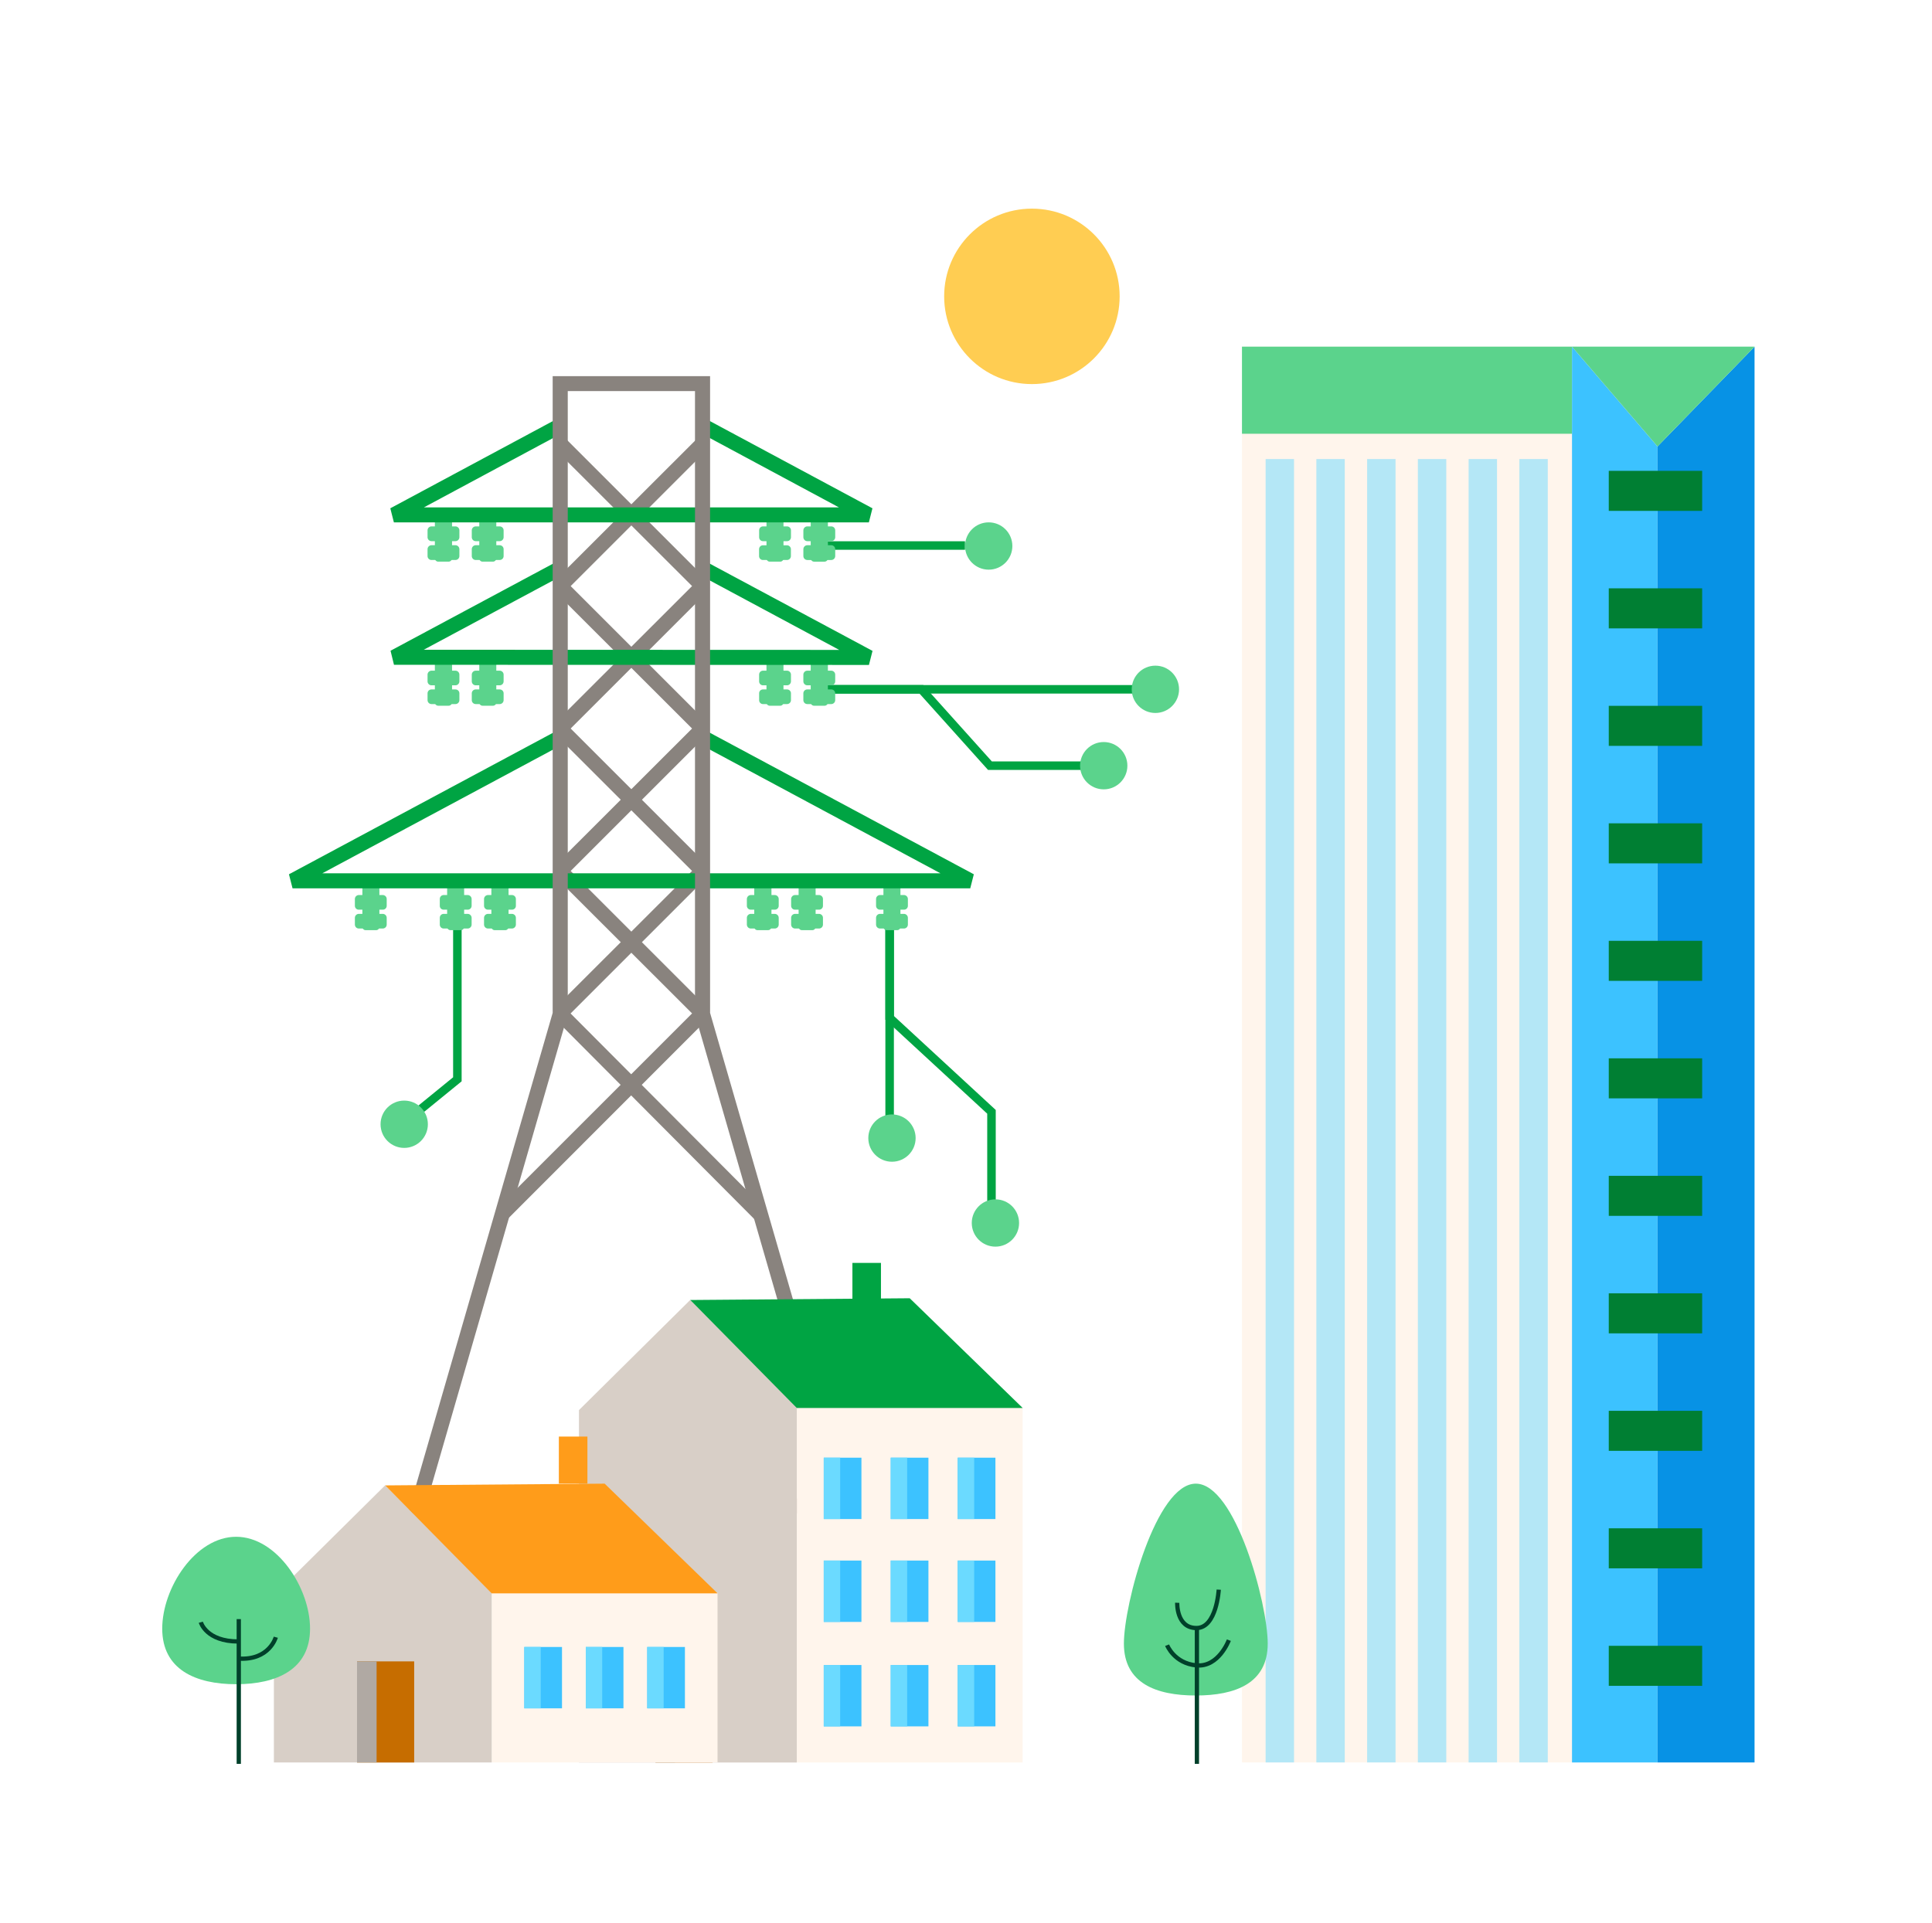 <svg width="227" height="226" viewBox="0 0 227 226" fill="none" xmlns="http://www.w3.org/2000/svg">
<path d="M53.739 106.665V126.845L47.493 131.936" stroke="#00A443"/>
<path d="M95.899 81.012L108.258 81.012L116.315 89.988L129.682 89.988" stroke="#00A443"/>
<path d="M104.527 106.3L104.527 119.62L116.494 130.668L116.494 143.733" stroke="#00A443"/>
<path d="M96.628 81.012L136.271 81.012" stroke="#00A443"/>
<path d="M104.527 106.301L104.527 133.332" stroke="#00A443"/>
<path d="M96.786 64.112L113.382 64.112" stroke="#00A443"/>
<path d="M132.462 89.988C132.462 88.453 131.218 87.208 129.682 87.208C128.147 87.208 126.903 88.453 126.903 89.988C126.903 91.523 128.147 92.768 129.682 92.768C131.218 92.768 132.462 91.523 132.462 89.988Z" fill="#5BD38C"/>
<path d="M118.947 64.17C118.947 62.635 117.703 61.39 116.167 61.39C114.632 61.39 113.388 62.635 113.388 64.17C113.388 65.706 114.632 66.95 116.167 66.95C117.703 66.95 118.947 65.706 118.947 64.17Z" fill="#5BD38C"/>
<path d="M138.532 81.012C138.532 79.477 137.287 78.232 135.752 78.232C134.216 78.232 132.972 79.477 132.972 81.012C132.972 82.547 134.216 83.792 135.752 83.792C137.287 83.792 138.532 82.547 138.532 81.012Z" fill="#5BD38C"/>
<path d="M107.582 133.754C107.582 132.218 106.337 130.974 104.802 130.974C103.267 130.974 102.022 132.218 102.022 133.754C102.022 135.289 103.267 136.533 104.802 136.533C106.337 136.533 107.582 135.289 107.582 133.754Z" fill="#5BD38C"/>
<path d="M119.737 143.733C119.737 142.198 118.493 140.953 116.957 140.953C115.422 140.953 114.177 142.198 114.177 143.733C114.177 145.268 115.422 146.513 116.957 146.513C118.493 146.513 119.737 145.268 119.737 143.733Z" fill="#5BD38C"/>
<path d="M50.273 132.128C50.273 130.593 49.028 129.348 47.493 129.348C45.958 129.348 44.713 130.593 44.713 132.128C44.713 133.664 45.958 134.908 47.493 134.908C49.028 134.908 50.273 133.664 50.273 132.128Z" fill="#5BD38C"/>
<path d="M95.659 66.009H96.871C96.924 66.009 96.977 66 97.026 65.98C97.076 65.96 97.12 65.93 97.158 65.892C97.196 65.855 97.225 65.81 97.245 65.761C97.265 65.711 97.275 65.659 97.275 65.605V60.897C97.275 60.845 97.264 60.793 97.243 60.745C97.223 60.697 97.193 60.654 97.155 60.618C97.118 60.582 97.073 60.554 97.024 60.536C96.975 60.518 96.923 60.51 96.871 60.513H95.659C95.555 60.513 95.455 60.553 95.38 60.624C95.305 60.696 95.26 60.793 95.255 60.897V65.605C95.255 65.659 95.265 65.711 95.285 65.761C95.305 65.81 95.334 65.855 95.372 65.892C95.41 65.93 95.454 65.96 95.504 65.98C95.553 66 95.606 66.009 95.659 66.009Z" fill="#5BD38C"/>
<path d="M94.849 65.815H97.677C97.797 65.813 97.912 65.764 97.997 65.679C98.082 65.594 98.131 65.48 98.134 65.359V64.533C98.131 64.413 98.082 64.298 97.997 64.213C97.912 64.128 97.797 64.079 97.677 64.076H94.849C94.728 64.079 94.614 64.128 94.528 64.213C94.443 64.298 94.394 64.413 94.392 64.533V65.367C94.396 65.486 94.446 65.599 94.531 65.682C94.616 65.765 94.73 65.813 94.849 65.815Z" fill="#5BD38C"/>
<path d="M94.849 63.602H97.677C97.797 63.599 97.912 63.55 97.997 63.465C98.082 63.38 98.131 63.265 98.134 63.145V62.32C98.131 62.2 98.082 62.085 97.997 62C97.912 61.915 97.797 61.866 97.677 61.863H94.849C94.728 61.866 94.614 61.915 94.528 62C94.443 62.085 94.394 62.2 94.392 62.32V63.145C94.394 63.265 94.443 63.38 94.528 63.465C94.614 63.55 94.728 63.599 94.849 63.602Z" fill="#5BD38C"/>
<path d="M90.442 66.008H91.671C91.724 66.008 91.775 65.998 91.823 65.978C91.871 65.957 91.914 65.927 91.95 65.889C91.986 65.851 92.014 65.807 92.032 65.758C92.05 65.709 92.058 65.657 92.056 65.605V60.897C92.056 60.795 92.015 60.697 91.943 60.625C91.871 60.553 91.773 60.513 91.671 60.513H90.442C90.34 60.513 90.242 60.553 90.17 60.625C90.098 60.697 90.058 60.795 90.058 60.897V65.605C90.055 65.657 90.063 65.709 90.081 65.758C90.099 65.807 90.127 65.851 90.163 65.889C90.199 65.927 90.242 65.957 90.29 65.978C90.338 65.998 90.39 66.008 90.442 66.008Z" fill="#5BD38C"/>
<path d="M89.65 65.814H92.48C92.597 65.811 92.709 65.762 92.792 65.679C92.875 65.596 92.924 65.484 92.927 65.367V64.541C92.926 64.421 92.877 64.306 92.792 64.221C92.707 64.135 92.593 64.086 92.472 64.084H89.643C89.583 64.084 89.523 64.095 89.468 64.118C89.412 64.141 89.362 64.175 89.32 64.217C89.277 64.26 89.244 64.31 89.221 64.366C89.198 64.421 89.187 64.481 89.187 64.541V65.367C89.188 65.427 89.2 65.486 89.224 65.541C89.248 65.596 89.282 65.646 89.325 65.688C89.368 65.73 89.419 65.762 89.475 65.784C89.531 65.806 89.59 65.816 89.65 65.814Z" fill="#5BD38C"/>
<path d="M89.65 63.602H92.48C92.6 63.599 92.715 63.55 92.8 63.465C92.885 63.38 92.933 63.265 92.935 63.144V62.32C92.933 62.2 92.885 62.085 92.8 62C92.715 61.915 92.6 61.866 92.48 61.863H89.65C89.59 61.863 89.531 61.874 89.475 61.897C89.42 61.92 89.37 61.954 89.327 61.997C89.285 62.039 89.251 62.09 89.229 62.145C89.206 62.201 89.195 62.26 89.195 62.32V63.144C89.195 63.205 89.206 63.264 89.229 63.319C89.251 63.375 89.285 63.426 89.327 63.468C89.37 63.511 89.42 63.544 89.475 63.567C89.531 63.59 89.59 63.602 89.65 63.602Z" fill="#5BD38C"/>
<path d="M56.698 66.008H57.91C57.963 66.009 58.016 65.999 58.065 65.979C58.114 65.96 58.159 65.93 58.197 65.892C58.234 65.855 58.264 65.81 58.284 65.76C58.304 65.711 58.314 65.658 58.313 65.605V60.897C58.313 60.845 58.303 60.793 58.282 60.745C58.262 60.697 58.232 60.654 58.194 60.618C58.156 60.582 58.111 60.554 58.063 60.536C58.014 60.518 57.962 60.51 57.91 60.513H56.698C56.596 60.513 56.498 60.553 56.426 60.625C56.354 60.697 56.313 60.795 56.313 60.897V65.605C56.311 65.657 56.319 65.709 56.337 65.758C56.355 65.807 56.383 65.852 56.419 65.889C56.455 65.927 56.498 65.957 56.546 65.978C56.594 65.998 56.645 66.009 56.698 66.008Z" fill="#5BD38C"/>
<path d="M55.889 65.814H58.716C58.837 65.812 58.951 65.764 59.037 65.679C59.122 65.594 59.171 65.48 59.173 65.359V64.533C59.171 64.413 59.122 64.298 59.037 64.213C58.952 64.127 58.837 64.079 58.716 64.076H55.889C55.768 64.079 55.653 64.127 55.568 64.213C55.483 64.298 55.434 64.413 55.431 64.533V65.367C55.436 65.486 55.486 65.599 55.571 65.682C55.656 65.765 55.77 65.813 55.889 65.814Z" fill="#5BD38C"/>
<path d="M55.889 63.602H58.716C58.837 63.599 58.952 63.55 59.037 63.465C59.122 63.38 59.171 63.265 59.173 63.144V62.32C59.171 62.2 59.122 62.085 59.037 62C58.952 61.914 58.837 61.866 58.716 61.863H55.889C55.768 61.866 55.653 61.914 55.568 62C55.483 62.085 55.434 62.2 55.431 62.32V63.144C55.434 63.265 55.483 63.38 55.568 63.465C55.653 63.55 55.768 63.599 55.889 63.602Z" fill="#5BD38C"/>
<path d="M51.497 66.008H52.709C52.816 66.007 52.918 65.964 52.993 65.889C53.068 65.813 53.111 65.712 53.113 65.605V60.897C53.108 60.793 53.063 60.695 52.988 60.624C52.913 60.552 52.813 60.513 52.709 60.513H51.497C51.445 60.51 51.393 60.518 51.344 60.536C51.295 60.554 51.251 60.582 51.213 60.618C51.175 60.654 51.145 60.697 51.125 60.745C51.104 60.793 51.094 60.845 51.094 60.897V65.605C51.093 65.658 51.103 65.711 51.123 65.76C51.143 65.81 51.172 65.854 51.21 65.892C51.248 65.93 51.292 65.959 51.342 65.979C51.391 65.999 51.444 66.009 51.497 66.008Z" fill="#5BD38C"/>
<path d="M50.691 65.814H53.519C53.639 65.812 53.754 65.764 53.839 65.679C53.924 65.594 53.973 65.479 53.976 65.359V64.533C53.973 64.413 53.924 64.298 53.839 64.213C53.754 64.127 53.639 64.078 53.519 64.076H50.691C50.571 64.078 50.456 64.127 50.37 64.213C50.285 64.298 50.236 64.413 50.234 64.533V65.367C50.238 65.486 50.288 65.599 50.373 65.682C50.458 65.765 50.572 65.812 50.691 65.814Z" fill="#5BD38C"/>
<path d="M50.691 63.602H53.519C53.639 63.599 53.754 63.55 53.839 63.465C53.924 63.38 53.973 63.265 53.976 63.144V62.32C53.973 62.2 53.924 62.085 53.839 62C53.754 61.914 53.639 61.866 53.519 61.863H50.691C50.571 61.866 50.456 61.914 50.37 62C50.285 62.085 50.236 62.2 50.234 62.32V63.144C50.236 63.265 50.285 63.38 50.37 63.465C50.456 63.55 50.571 63.599 50.691 63.602Z" fill="#5BD38C"/>
<path d="M95.658 82.941H96.87C96.922 82.943 96.973 82.934 97.021 82.915C97.07 82.897 97.114 82.869 97.151 82.833C97.189 82.797 97.219 82.754 97.24 82.707C97.261 82.66 97.272 82.609 97.273 82.557V77.853C97.274 77.799 97.265 77.747 97.245 77.697C97.225 77.648 97.195 77.603 97.157 77.565C97.12 77.528 97.075 77.498 97.026 77.478C96.976 77.458 96.923 77.448 96.87 77.449H95.658C95.551 77.45 95.449 77.493 95.374 77.569C95.298 77.644 95.255 77.746 95.254 77.853V82.561C95.258 82.665 95.302 82.763 95.378 82.834C95.453 82.905 95.554 82.944 95.658 82.941Z" fill="#5BD38C"/>
<path d="M94.847 82.747H97.675C97.795 82.745 97.91 82.697 97.995 82.612C98.081 82.527 98.13 82.412 98.132 82.292V81.483C98.132 81.423 98.121 81.364 98.098 81.308C98.075 81.252 98.041 81.202 97.999 81.159C97.956 81.117 97.906 81.083 97.85 81.06C97.795 81.037 97.735 81.026 97.675 81.026H94.847C94.787 81.026 94.728 81.037 94.672 81.06C94.616 81.083 94.566 81.117 94.523 81.159C94.481 81.202 94.447 81.252 94.424 81.308C94.401 81.364 94.39 81.423 94.39 81.483V82.292C94.392 82.412 94.442 82.527 94.527 82.612C94.612 82.697 94.727 82.745 94.847 82.747Z" fill="#5BD38C"/>
<path d="M94.847 80.542H97.675C97.795 80.54 97.91 80.491 97.996 80.406C98.081 80.32 98.13 80.206 98.132 80.085V79.278C98.13 79.158 98.081 79.043 97.996 78.958C97.91 78.872 97.795 78.823 97.675 78.821H94.847C94.727 78.823 94.612 78.872 94.527 78.958C94.442 79.043 94.392 79.158 94.39 79.278V80.085C94.392 80.206 94.442 80.32 94.527 80.406C94.612 80.491 94.727 80.54 94.847 80.542Z" fill="#5BD38C"/>
<path d="M90.441 82.941H91.67C91.772 82.941 91.87 82.901 91.942 82.829C92.014 82.757 92.054 82.659 92.054 82.557V77.853C92.057 77.801 92.049 77.749 92.031 77.7C92.013 77.651 91.984 77.606 91.949 77.569C91.913 77.531 91.869 77.501 91.822 77.48C91.774 77.46 91.722 77.449 91.67 77.449H90.441C90.388 77.449 90.337 77.46 90.289 77.48C90.241 77.501 90.198 77.531 90.162 77.569C90.126 77.606 90.098 77.651 90.08 77.7C90.062 77.749 90.054 77.801 90.056 77.853V82.561C90.057 82.662 90.098 82.759 90.17 82.83C90.242 82.901 90.339 82.941 90.441 82.941Z" fill="#5BD38C"/>
<path d="M89.649 82.747H92.478C92.599 82.745 92.713 82.697 92.798 82.612C92.883 82.527 92.932 82.412 92.934 82.292V81.484C92.934 81.424 92.923 81.364 92.9 81.308C92.877 81.253 92.844 81.202 92.802 81.16C92.759 81.117 92.709 81.084 92.653 81.061C92.598 81.038 92.539 81.026 92.478 81.026H89.649C89.588 81.024 89.528 81.035 89.472 81.057C89.416 81.08 89.365 81.113 89.322 81.156C89.279 81.199 89.246 81.25 89.224 81.306C89.202 81.363 89.192 81.423 89.194 81.484V82.292C89.193 82.352 89.205 82.412 89.227 82.467C89.25 82.522 89.284 82.573 89.326 82.615C89.368 82.658 89.419 82.691 89.474 82.714C89.53 82.737 89.589 82.748 89.649 82.747Z" fill="#5BD38C"/>
<path d="M89.649 80.542H92.478C92.599 80.54 92.713 80.491 92.798 80.405C92.883 80.32 92.932 80.205 92.934 80.085V79.278C92.932 79.158 92.883 79.043 92.798 78.958C92.713 78.873 92.599 78.823 92.478 78.821H89.649C89.589 78.821 89.529 78.832 89.474 78.855C89.418 78.878 89.368 78.912 89.326 78.954C89.283 78.997 89.25 79.047 89.227 79.103C89.204 79.159 89.193 79.218 89.193 79.278V80.085C89.193 80.145 89.204 80.205 89.227 80.26C89.25 80.316 89.283 80.366 89.326 80.409C89.368 80.451 89.418 80.485 89.474 80.508C89.529 80.531 89.589 80.543 89.649 80.542Z" fill="#5BD38C"/>
<path d="M56.698 82.941H57.91C57.962 82.943 58.013 82.934 58.061 82.915C58.109 82.897 58.154 82.869 58.191 82.833C58.229 82.797 58.259 82.754 58.28 82.707C58.301 82.66 58.312 82.609 58.313 82.557V77.853C58.314 77.799 58.305 77.747 58.285 77.697C58.265 77.648 58.235 77.603 58.197 77.565C58.16 77.528 58.115 77.498 58.065 77.478C58.016 77.458 57.963 77.448 57.91 77.449H56.698C56.646 77.449 56.594 77.46 56.546 77.48C56.498 77.501 56.455 77.531 56.419 77.569C56.383 77.606 56.355 77.651 56.337 77.7C56.319 77.749 56.311 77.801 56.313 77.853V82.561C56.315 82.662 56.355 82.759 56.427 82.83C56.499 82.901 56.596 82.941 56.698 82.941Z" fill="#5BD38C"/>
<path d="M55.889 82.747H58.716C58.837 82.745 58.952 82.697 59.037 82.612C59.122 82.527 59.171 82.412 59.173 82.292V81.483C59.174 81.423 59.162 81.364 59.139 81.308C59.116 81.252 59.083 81.202 59.04 81.159C58.998 81.117 58.947 81.083 58.892 81.06C58.836 81.037 58.776 81.026 58.716 81.026H55.889C55.829 81.026 55.769 81.037 55.713 81.06C55.658 81.083 55.607 81.117 55.565 81.159C55.522 81.202 55.489 81.252 55.466 81.308C55.443 81.364 55.431 81.423 55.431 81.483V82.292C55.434 82.412 55.483 82.527 55.568 82.612C55.654 82.697 55.768 82.745 55.889 82.747Z" fill="#5BD38C"/>
<path d="M55.889 80.542H58.716C58.837 80.54 58.952 80.491 59.037 80.406C59.122 80.32 59.171 80.206 59.173 80.085V79.278C59.171 79.158 59.122 79.043 59.037 78.958C58.952 78.872 58.837 78.823 58.716 78.821H55.889C55.768 78.823 55.653 78.872 55.568 78.958C55.483 79.043 55.434 79.158 55.431 79.278V80.085C55.434 80.206 55.483 80.32 55.568 80.406C55.653 80.491 55.768 80.54 55.889 80.542Z" fill="#5BD38C"/>
<path d="M51.497 82.941H52.709C52.813 82.941 52.913 82.901 52.988 82.83C53.063 82.758 53.107 82.661 53.113 82.557V77.853C53.112 77.746 53.069 77.644 52.994 77.569C52.918 77.493 52.816 77.45 52.709 77.449H51.497C51.444 77.448 51.391 77.458 51.342 77.478C51.292 77.498 51.247 77.528 51.21 77.565C51.172 77.603 51.142 77.648 51.123 77.697C51.103 77.747 51.093 77.799 51.094 77.853V82.561C51.097 82.665 51.142 82.763 51.217 82.834C51.293 82.905 51.394 82.944 51.497 82.941Z" fill="#5BD38C"/>
<path d="M50.691 82.747H53.519C53.639 82.745 53.754 82.697 53.839 82.612C53.924 82.527 53.974 82.412 53.976 82.292V81.483C53.976 81.423 53.965 81.364 53.942 81.308C53.919 81.252 53.885 81.202 53.843 81.159C53.8 81.117 53.75 81.083 53.694 81.06C53.638 81.037 53.579 81.026 53.519 81.026H50.691C50.631 81.026 50.571 81.037 50.516 81.06C50.46 81.083 50.41 81.117 50.367 81.159C50.325 81.202 50.291 81.252 50.268 81.308C50.245 81.364 50.234 81.423 50.234 81.483V82.292C50.236 82.412 50.285 82.527 50.371 82.612C50.456 82.697 50.571 82.745 50.691 82.747Z" fill="#5BD38C"/>
<path d="M50.691 80.542H53.519C53.639 80.54 53.754 80.491 53.839 80.406C53.925 80.32 53.974 80.206 53.976 80.085V79.278C53.974 79.158 53.925 79.043 53.839 78.958C53.754 78.872 53.639 78.823 53.519 78.821H50.691C50.571 78.823 50.456 78.872 50.37 78.958C50.285 79.043 50.236 79.158 50.234 79.278V80.085C50.236 80.206 50.285 80.32 50.37 80.406C50.456 80.491 50.571 80.54 50.691 80.542Z" fill="#5BD38C"/>
<path d="M90.237 109.317H89.025C88.973 109.32 88.921 109.312 88.872 109.294C88.823 109.276 88.778 109.248 88.74 109.212C88.703 109.176 88.673 109.133 88.652 109.085C88.632 109.037 88.621 108.985 88.621 108.933V104.225C88.62 104.172 88.63 104.119 88.65 104.069C88.67 104.02 88.699 103.975 88.737 103.937C88.775 103.9 88.82 103.87 88.869 103.85C88.918 103.83 88.971 103.82 89.025 103.821H90.237C90.344 103.822 90.446 103.865 90.522 103.941C90.597 104.016 90.641 104.118 90.642 104.225V108.933C90.637 109.037 90.592 109.135 90.516 109.206C90.441 109.278 90.341 109.318 90.237 109.317Z" fill="#5BD38C"/>
<path d="M91.038 109.126H88.21C88.09 109.123 87.975 109.074 87.89 108.989C87.805 108.904 87.756 108.789 87.753 108.668V107.86C87.756 107.739 87.805 107.624 87.89 107.539C87.975 107.454 88.09 107.405 88.21 107.402H91.038C91.159 107.405 91.273 107.454 91.359 107.539C91.444 107.624 91.493 107.739 91.495 107.86V108.668C91.493 108.789 91.444 108.904 91.359 108.989C91.273 109.074 91.159 109.123 91.038 109.126Z" fill="#5BD38C"/>
<path d="M91.038 106.91H88.21C88.15 106.911 88.091 106.899 88.035 106.877C87.98 106.854 87.929 106.821 87.887 106.778C87.844 106.736 87.811 106.686 87.788 106.63C87.765 106.575 87.753 106.515 87.753 106.455V105.646C87.756 105.526 87.805 105.411 87.89 105.326C87.975 105.241 88.09 105.192 88.21 105.189H91.038C91.159 105.192 91.274 105.241 91.359 105.326C91.444 105.411 91.493 105.526 91.495 105.646V106.455C91.496 106.515 91.484 106.575 91.461 106.63C91.438 106.686 91.404 106.736 91.362 106.778C91.319 106.821 91.269 106.854 91.213 106.877C91.158 106.899 91.098 106.911 91.038 106.91Z" fill="#5BD38C"/>
<path d="M95.447 109.317H94.217C94.115 109.317 94.018 109.277 93.946 109.205C93.874 109.133 93.833 109.035 93.833 108.933V104.225C93.83 104.173 93.838 104.121 93.857 104.072C93.875 104.023 93.903 103.978 93.939 103.941C93.975 103.903 94.018 103.873 94.066 103.852C94.114 103.832 94.165 103.821 94.217 103.821H95.447C95.499 103.821 95.55 103.832 95.598 103.852C95.646 103.873 95.689 103.903 95.725 103.941C95.761 103.978 95.789 104.023 95.807 104.072C95.825 104.121 95.833 104.173 95.831 104.225V108.933C95.831 109.035 95.79 109.133 95.718 109.205C95.646 109.277 95.549 109.317 95.447 109.317Z" fill="#5BD38C"/>
<path d="M96.238 109.126H93.409C93.288 109.123 93.174 109.074 93.089 108.989C93.004 108.904 92.955 108.789 92.953 108.668V107.86C92.955 107.739 93.004 107.624 93.089 107.539C93.174 107.454 93.288 107.405 93.409 107.402H96.238C96.359 107.405 96.473 107.454 96.558 107.539C96.643 107.624 96.692 107.739 96.693 107.86V108.668C96.692 108.789 96.643 108.904 96.558 108.989C96.473 109.074 96.359 109.123 96.238 109.126Z" fill="#5BD38C"/>
<path d="M96.238 106.91H93.409C93.349 106.911 93.289 106.899 93.234 106.877C93.178 106.854 93.128 106.821 93.085 106.778C93.043 106.736 93.01 106.685 92.987 106.63C92.964 106.574 92.953 106.515 92.953 106.455V105.646C92.955 105.526 93.004 105.411 93.089 105.326C93.174 105.241 93.288 105.192 93.409 105.189H96.238C96.359 105.192 96.473 105.241 96.558 105.326C96.643 105.411 96.692 105.526 96.693 105.646V106.455C96.694 106.515 96.683 106.574 96.66 106.63C96.637 106.685 96.604 106.736 96.561 106.778C96.519 106.821 96.469 106.854 96.413 106.877C96.358 106.899 96.298 106.911 96.238 106.91Z" fill="#5BD38C"/>
<path d="M105.413 109.317H104.201C104.149 109.32 104.097 109.312 104.048 109.294C103.999 109.276 103.955 109.248 103.917 109.212C103.879 109.176 103.849 109.133 103.829 109.085C103.808 109.037 103.798 108.985 103.798 108.933V104.225C103.797 104.172 103.806 104.119 103.826 104.069C103.846 104.02 103.876 103.975 103.913 103.937C103.951 103.9 103.996 103.87 104.045 103.85C104.095 103.83 104.148 103.82 104.201 103.821H105.413C105.465 103.821 105.517 103.832 105.565 103.852C105.613 103.873 105.656 103.903 105.692 103.941C105.728 103.978 105.756 104.023 105.774 104.072C105.792 104.121 105.8 104.173 105.797 104.225V108.933C105.797 109.035 105.757 109.133 105.685 109.205C105.613 109.277 105.515 109.317 105.413 109.317Z" fill="#5BD38C"/>
<path d="M106.217 109.126H103.387C103.267 109.123 103.152 109.074 103.067 108.989C102.982 108.904 102.934 108.789 102.932 108.668V107.86C102.934 107.739 102.982 107.624 103.067 107.539C103.152 107.454 103.267 107.405 103.387 107.402H106.217C106.337 107.405 106.451 107.454 106.536 107.539C106.621 107.624 106.67 107.739 106.672 107.86V108.668C106.67 108.789 106.621 108.904 106.536 108.989C106.451 109.074 106.337 109.123 106.217 109.126Z" fill="#5BD38C"/>
<path d="M106.217 106.91H103.387C103.327 106.911 103.268 106.899 103.212 106.877C103.157 106.854 103.106 106.821 103.064 106.778C103.022 106.736 102.988 106.685 102.965 106.63C102.943 106.574 102.931 106.515 102.932 106.455V105.646C102.934 105.526 102.982 105.411 103.067 105.326C103.152 105.241 103.267 105.192 103.387 105.189H106.217C106.337 105.192 106.452 105.241 106.536 105.326C106.621 105.411 106.67 105.526 106.672 105.646V106.455C106.672 106.515 106.661 106.574 106.638 106.63C106.615 106.685 106.582 106.736 106.54 106.778C106.497 106.821 106.447 106.854 106.391 106.877C106.336 106.899 106.276 106.911 106.217 106.91Z" fill="#5BD38C"/>
<path d="M58.138 109.318H59.35C59.402 109.32 59.454 109.312 59.503 109.294C59.552 109.276 59.596 109.248 59.634 109.212C59.672 109.176 59.702 109.133 59.722 109.085C59.743 109.037 59.753 108.985 59.753 108.933V104.225C59.754 104.172 59.745 104.119 59.725 104.069C59.705 104.02 59.675 103.975 59.638 103.937C59.6 103.9 59.555 103.87 59.505 103.85C59.456 103.83 59.403 103.821 59.35 103.822H58.138C58.084 103.821 58.031 103.83 57.982 103.85C57.932 103.87 57.887 103.9 57.85 103.937C57.812 103.975 57.782 104.02 57.762 104.069C57.742 104.119 57.732 104.172 57.733 104.225V108.933C57.734 108.985 57.745 109.036 57.766 109.084C57.787 109.131 57.818 109.174 57.855 109.21C57.893 109.245 57.937 109.273 57.986 109.292C58.034 109.31 58.086 109.319 58.138 109.318Z" fill="#5BD38C"/>
<path d="M57.33 109.126H60.157C60.278 109.123 60.393 109.074 60.478 108.989C60.563 108.904 60.612 108.789 60.614 108.668V107.86C60.612 107.739 60.563 107.624 60.478 107.539C60.393 107.454 60.278 107.405 60.157 107.402H57.33C57.209 107.405 57.094 107.454 57.009 107.539C56.924 107.624 56.875 107.739 56.872 107.86V108.668C56.875 108.789 56.924 108.904 57.009 108.989C57.094 109.074 57.209 109.123 57.33 109.126Z" fill="#5BD38C"/>
<path d="M57.33 106.91H60.157C60.217 106.911 60.277 106.9 60.332 106.877C60.388 106.854 60.438 106.821 60.481 106.778C60.523 106.736 60.557 106.686 60.58 106.63C60.603 106.575 60.615 106.515 60.614 106.455V105.646C60.612 105.526 60.563 105.411 60.478 105.326C60.393 105.241 60.278 105.192 60.157 105.189H57.33C57.209 105.192 57.094 105.241 57.009 105.326C56.924 105.411 56.875 105.526 56.872 105.646V106.455C56.872 106.515 56.884 106.575 56.907 106.63C56.93 106.686 56.963 106.736 57.006 106.778C57.048 106.821 57.099 106.854 57.154 106.877C57.21 106.9 57.27 106.911 57.33 106.91Z" fill="#5BD38C"/>
<path d="M52.92 109.317H54.15C54.252 109.317 54.35 109.277 54.422 109.205C54.494 109.133 54.534 109.035 54.534 108.933V104.225C54.537 104.173 54.529 104.121 54.511 104.072C54.492 104.023 54.465 103.979 54.429 103.941C54.393 103.903 54.349 103.873 54.302 103.852C54.254 103.832 54.202 103.821 54.15 103.822H52.92C52.868 103.821 52.817 103.832 52.769 103.852C52.721 103.873 52.678 103.903 52.642 103.941C52.606 103.979 52.578 104.023 52.56 104.072C52.542 104.121 52.534 104.173 52.536 104.225V108.933C52.536 109.035 52.577 109.133 52.649 109.205C52.721 109.277 52.819 109.317 52.92 109.317Z" fill="#5BD38C"/>
<path d="M52.129 109.126H54.939C55.063 109.127 55.181 109.08 55.27 108.994C55.359 108.909 55.411 108.792 55.414 108.668V107.86C55.411 107.736 55.359 107.619 55.27 107.534C55.181 107.448 55.063 107.401 54.939 107.403H52.129C52.069 107.402 52.009 107.414 51.954 107.437C51.898 107.46 51.848 107.493 51.806 107.536C51.763 107.578 51.73 107.629 51.707 107.685C51.684 107.74 51.673 107.8 51.673 107.86V108.668C51.673 108.728 51.684 108.788 51.707 108.843C51.73 108.899 51.763 108.95 51.806 108.992C51.848 109.035 51.898 109.068 51.954 109.091C52.009 109.114 52.069 109.126 52.129 109.126Z" fill="#5BD38C"/>
<path d="M52.129 106.91H54.939C55.001 106.913 55.062 106.903 55.12 106.881C55.177 106.86 55.23 106.827 55.274 106.784C55.318 106.742 55.353 106.69 55.377 106.634C55.401 106.577 55.414 106.517 55.414 106.455V105.647C55.411 105.523 55.359 105.406 55.27 105.32C55.182 105.235 55.063 105.188 54.939 105.189H52.129C52.069 105.189 52.01 105.201 51.954 105.224C51.898 105.247 51.848 105.28 51.806 105.323C51.764 105.365 51.73 105.416 51.707 105.471C51.685 105.527 51.673 105.586 51.674 105.647V106.455C51.672 106.515 51.682 106.576 51.705 106.632C51.727 106.688 51.76 106.739 51.803 106.781C51.846 106.824 51.897 106.857 51.953 106.88C52.009 106.902 52.069 106.912 52.129 106.91Z" fill="#5BD38C"/>
<path d="M42.961 109.318H44.173C44.225 109.32 44.277 109.312 44.326 109.294C44.375 109.276 44.419 109.248 44.457 109.212C44.495 109.176 44.525 109.133 44.545 109.085C44.566 109.037 44.576 108.985 44.576 108.933V104.225C44.577 104.172 44.568 104.119 44.548 104.069C44.528 104.02 44.498 103.975 44.46 103.937C44.423 103.9 44.378 103.87 44.328 103.85C44.279 103.83 44.226 103.821 44.173 103.822H42.961C42.909 103.822 42.857 103.832 42.809 103.853C42.761 103.873 42.718 103.903 42.682 103.941C42.646 103.979 42.618 104.023 42.6 104.072C42.582 104.121 42.574 104.173 42.577 104.225V108.933C42.577 109.035 42.617 109.133 42.689 109.205C42.761 109.277 42.859 109.318 42.961 109.318Z" fill="#5BD38C"/>
<path d="M42.151 109.125H44.981C45.101 109.123 45.216 109.074 45.301 108.989C45.386 108.903 45.434 108.789 45.436 108.668V107.859C45.434 107.739 45.386 107.624 45.301 107.539C45.216 107.454 45.101 107.405 44.981 107.402H42.151C42.031 107.405 41.916 107.454 41.832 107.539C41.747 107.624 41.698 107.739 41.696 107.859V108.668C41.698 108.789 41.747 108.903 41.832 108.989C41.916 109.074 42.031 109.123 42.151 109.125Z" fill="#5BD38C"/>
<path d="M42.151 106.91H44.981C45.041 106.911 45.1 106.9 45.156 106.877C45.211 106.854 45.262 106.821 45.304 106.778C45.346 106.736 45.38 106.686 45.403 106.63C45.425 106.575 45.437 106.515 45.436 106.455V105.646C45.434 105.526 45.386 105.411 45.301 105.326C45.216 105.241 45.101 105.192 44.981 105.189H42.151C42.031 105.192 41.916 105.241 41.832 105.326C41.747 105.411 41.698 105.526 41.696 105.646V106.455C41.696 106.515 41.707 106.575 41.73 106.63C41.752 106.686 41.786 106.736 41.828 106.778C41.871 106.821 41.921 106.854 41.977 106.877C42.032 106.9 42.092 106.911 42.151 106.91Z" fill="#5BD38C"/>
<path d="M58.401 142.013L81.887 118.528L83.116 119.774L59.647 143.262L58.401 142.013Z" fill="#89837E"/>
<path d="M88.754 143.402L65.234 119.774L66.48 118.545L90.001 142.154L88.754 143.402Z" fill="#89837E"/>
<path d="M65.234 118.424L81.887 101.788L83.116 103.035L66.48 119.671L65.234 118.424Z" fill="#89837E"/>
<path d="M81.887 119.673L65.234 103.037L66.48 101.79L83.116 118.426L81.887 119.673Z" fill="#89837E"/>
<path d="M65.234 101.684L81.887 85.049L83.116 86.296L66.48 102.931L65.234 101.684Z" fill="#89837E"/>
<path d="M81.887 102.931L65.234 86.296L66.48 85.049L83.116 101.684L81.887 102.931Z" fill="#89837E"/>
<path d="M65.234 84.943L81.887 68.308L83.116 69.554L66.48 86.19L65.234 84.943Z" fill="#89837E"/>
<path d="M81.887 86.192L65.234 69.556L66.48 68.31L83.116 84.945L81.887 86.192Z" fill="#89837E"/>
<path d="M65.234 68.204L81.887 51.568L83.116 52.815L66.48 69.451L65.234 68.204Z" fill="#89837E"/>
<path d="M81.887 69.451L65.234 52.815L66.48 51.568L83.116 68.204L81.887 69.451Z" fill="#89837E"/>
<path d="M83.011 85.905L114.419 102.75L113.998 104.402H34.372L33.951 102.75L65.376 85.905L66.203 87.442L37.868 102.636H110.502L82.185 87.442L83.011 85.905Z" fill="#00A443"/>
<path d="M82.923 65.991L102.517 76.495L102.096 78.147L46.29 78.129L45.886 76.478L65.384 66.026L66.21 67.562L49.786 76.362L98.602 76.379L82.108 67.526L82.923 65.991Z" fill="#00A443"/>
<path d="M82.87 49.198L102.508 59.738L102.088 61.39H46.279L45.859 59.738L65.497 49.198L66.323 50.761L49.803 59.633H98.574L82.027 50.744L82.87 49.198Z" fill="#00A443"/>
<path d="M74.174 177.867H47.932L48.247 176.743L64.936 119.039V44.209H83.431V119.039L100.119 176.743L100.436 177.867H74.174ZM50.268 176.111H98.1L81.71 119.407L81.658 119.162V45.965H66.709V119.154L66.657 119.4L50.268 176.111Z" fill="#89837E"/>
<path d="M93.62 165.414H120.153V207.137H93.62V165.414Z" fill="#FFF5EC"/>
<path d="M68.026 165.722V207.136H93.62V165.34L81.107 152.769L68.026 165.722Z" fill="#D8CFC7"/>
<path d="M77.01 195.254H83.724V207.137H77.01V195.254Z" fill="#C66D00"/>
<path d="M77.01 195.254H79.308V207.137H77.01V195.254Z" fill="#B0A9A3"/>
<path d="M120.16 165.472L106.89 152.578L81.106 152.783L93.619 165.472H120.16Z" fill="#00A443"/>
<path d="M100.154 148.423H103.508V153.958H100.154V148.423Z" fill="#00A443"/>
<path d="M104.658 171.316H109.086V178.526H104.658V171.316Z" fill="#3CC2FF"/>
<path d="M104.658 171.316H106.588V178.526H104.658V171.316Z" fill="#6BDAFF"/>
<path d="M112.53 171.316H116.957V178.526H112.53V171.316Z" fill="#3CC2FF"/>
<path d="M112.53 171.316H114.46V178.526H112.53V171.316Z" fill="#6BDAFF"/>
<path d="M104.658 183.405H109.086V190.616H104.658V183.405Z" fill="#3CC2FF"/>
<path d="M104.658 183.405H106.588V190.616H104.658V183.405Z" fill="#6BDAFF"/>
<path d="M112.53 183.405H116.957V190.616H112.53V183.405Z" fill="#3CC2FF"/>
<path d="M112.53 183.405H114.46V190.616H112.53V183.405Z" fill="#6BDAFF"/>
<path d="M96.786 183.405H101.214V190.616H96.786V183.405Z" fill="#3CC2FF"/>
<path d="M96.786 183.405H98.716V190.616H96.786V183.405Z" fill="#6BDAFF"/>
<path d="M96.786 171.316H101.214V178.526H96.786V171.316Z" fill="#3CC2FF"/>
<path d="M96.786 171.316H98.716V178.526H96.786V171.316Z" fill="#6BDAFF"/>
<path d="M104.658 195.682H109.086V202.892H104.658V195.682Z" fill="#3CC2FF"/>
<path d="M104.658 195.682H106.588V202.892H104.658V195.682Z" fill="#6BDAFF"/>
<path d="M112.53 195.682H116.957V202.892H112.53V195.682Z" fill="#3CC2FF"/>
<path d="M112.53 195.682H114.46V202.892H112.53V195.682Z" fill="#6BDAFF"/>
<path d="M96.786 195.682H101.214V202.892H96.786V195.682Z" fill="#3CC2FF"/>
<path d="M96.786 195.682H98.716V202.892H96.786V195.682Z" fill="#6BDAFF"/>
<path d="M57.773 187.203H84.306V207.131H57.773V187.203Z" fill="#FFF5EC"/>
<path d="M76.047 193.561H80.475V200.772H76.047V193.561Z" fill="#3CC2FF"/>
<path d="M76.047 193.561H77.977V200.772H76.047V193.561Z" fill="#6BDAFF"/>
<path d="M68.826 193.561H73.253V200.772H68.826V193.561Z" fill="#3CC2FF"/>
<path d="M68.826 193.561H70.756V200.772H68.826V193.561Z" fill="#6BDAFF"/>
<path d="M61.604 193.561H66.032V200.772H61.604V193.561Z" fill="#3CC2FF"/>
<path d="M61.604 193.561H63.534V200.772H61.604V193.561Z" fill="#6BDAFF"/>
<path d="M32.18 187.51V207.13H57.774V187.13L45.261 174.557L32.18 187.51Z" fill="#D8CFC7"/>
<path d="M84.315 187.261L71.044 174.367L45.26 174.572L57.773 187.261H84.315Z" fill="#FF9C1A"/>
<path d="M65.663 168.833H69.018V174.367H65.663V168.833Z" fill="#FF9C1A"/>
<path d="M41.95 195.254H48.664V207.137H41.95V195.254Z" fill="#C66D00"/>
<path d="M41.949 195.254H44.248V207.137H41.949V195.254Z" fill="#B0A9A3"/>
<path d="M185.287 40.742H145.926V207.13H185.287V40.742Z" fill="#FFF5EC"/>
<path d="M184.705 40.742H145.926V50.977H184.705V40.742Z" fill="#5BD38C"/>
<path opacity="0.5" d="M152.041 53.949H148.704V207.13H152.041V53.949Z" fill="#6BDAFF"/>
<path opacity="0.5" d="M158.003 53.949H154.666V207.131H158.003V53.949Z" fill="#6BDAFF"/>
<path opacity="0.5" d="M163.968 53.949H160.63V207.131H163.968V53.949Z" fill="#6BDAFF"/>
<path opacity="0.5" d="M169.93 53.949H166.592V207.131H169.93V53.949Z" fill="#6BDAFF"/>
<path opacity="0.5" d="M175.892 53.949H172.555V207.131H175.892V53.949Z" fill="#6BDAFF"/>
<path opacity="0.5" d="M181.855 53.949H178.518V207.131H181.855V53.949Z" fill="#6BDAFF"/>
<path d="M184.703 207.13H194.748V52.471L184.703 40.742V207.13Z" fill="#3CC2FF"/>
<path d="M194.748 52.471L206.15 40.742V207.13H194.748V52.471Z" fill="#0792E5"/>
<path d="M206.15 40.742H184.703L194.748 52.471L206.15 40.742Z" fill="#5BD38C"/>
<path d="M199.994 55.335H189.021V60.041H199.994V55.335Z" fill="#007F33"/>
<path d="M199.994 69.144H189.021V73.85H199.994V69.144Z" fill="#007F33"/>
<path d="M199.994 82.954H189.021V87.659H199.994V82.954Z" fill="#007F33"/>
<path d="M199.994 96.761H189.021V101.467H199.994V96.761Z" fill="#007F33"/>
<path d="M199.994 110.57H189.021V115.276H199.994V110.57Z" fill="#007F33"/>
<path d="M199.994 124.38H189.021V129.085H199.994V124.38Z" fill="#007F33"/>
<path d="M199.994 138.189H189.021V142.894H199.994V138.189Z" fill="#007F33"/>
<path d="M199.994 151.998H189.021V156.703H199.994V151.998Z" fill="#007F33"/>
<path d="M199.994 165.806H189.021V170.511H199.994V165.806Z" fill="#007F33"/>
<path d="M199.994 179.615H189.021V184.32H199.994V179.615Z" fill="#007F33"/>
<path d="M199.994 193.424H189.021V198.129H199.994V193.424Z" fill="#007F33"/>
<path d="M132.052 193.166C132.052 197.821 135.835 199.264 140.501 199.264C145.168 199.264 148.951 197.827 148.951 193.166C148.951 188.506 145.168 174.367 140.501 174.367C135.835 174.367 132.052 188.512 132.052 193.166Z" fill="#5BD38C"/>
<path d="M140.63 191.222L140.63 207.299" stroke="#00402A" stroke-width="0.5" stroke-miterlimit="10"/>
<path d="M143.195 186.824C143.195 186.824 142.955 191.333 140.578 191.333C138.2 191.333 138.317 188.366 138.317 188.366" stroke="#00402A" stroke-width="0.5" stroke-miterlimit="10"/>
<path d="M144.384 192.758C144.384 192.758 143.195 195.964 140.578 195.724C137.96 195.485 137.129 193.353 137.129 193.353" stroke="#00402A" stroke-width="0.5" stroke-miterlimit="10"/>
<path d="M19.061 191.408C19.061 196.191 22.95 197.938 27.745 197.938C32.541 197.938 36.429 196.191 36.429 191.408C36.429 186.625 32.541 180.61 27.745 180.61C22.95 180.61 19.061 186.625 19.061 191.408Z" fill="#5BD38C"/>
<path d="M28.055 190.287L28.055 207.299" stroke="#00402A" stroke-width="0.5" stroke-miterlimit="10"/>
<path d="M32.406 192.413C32.406 192.413 31.651 195.175 28.003 194.924" stroke="#00402A" stroke-width="0.5" stroke-miterlimit="10"/>
<path d="M23.594 190.655C23.594 190.655 24.22 192.915 27.997 192.915" stroke="#00402A" stroke-width="0.5" stroke-miterlimit="10"/>
<path d="M131.553 34.831C131.553 29.137 126.937 24.521 121.244 24.521C115.55 24.521 110.934 29.137 110.934 34.831C110.934 40.524 115.55 45.14 121.244 45.14C126.937 45.14 131.553 40.524 131.553 34.831Z" fill="#FFCD52"/>
</svg>

